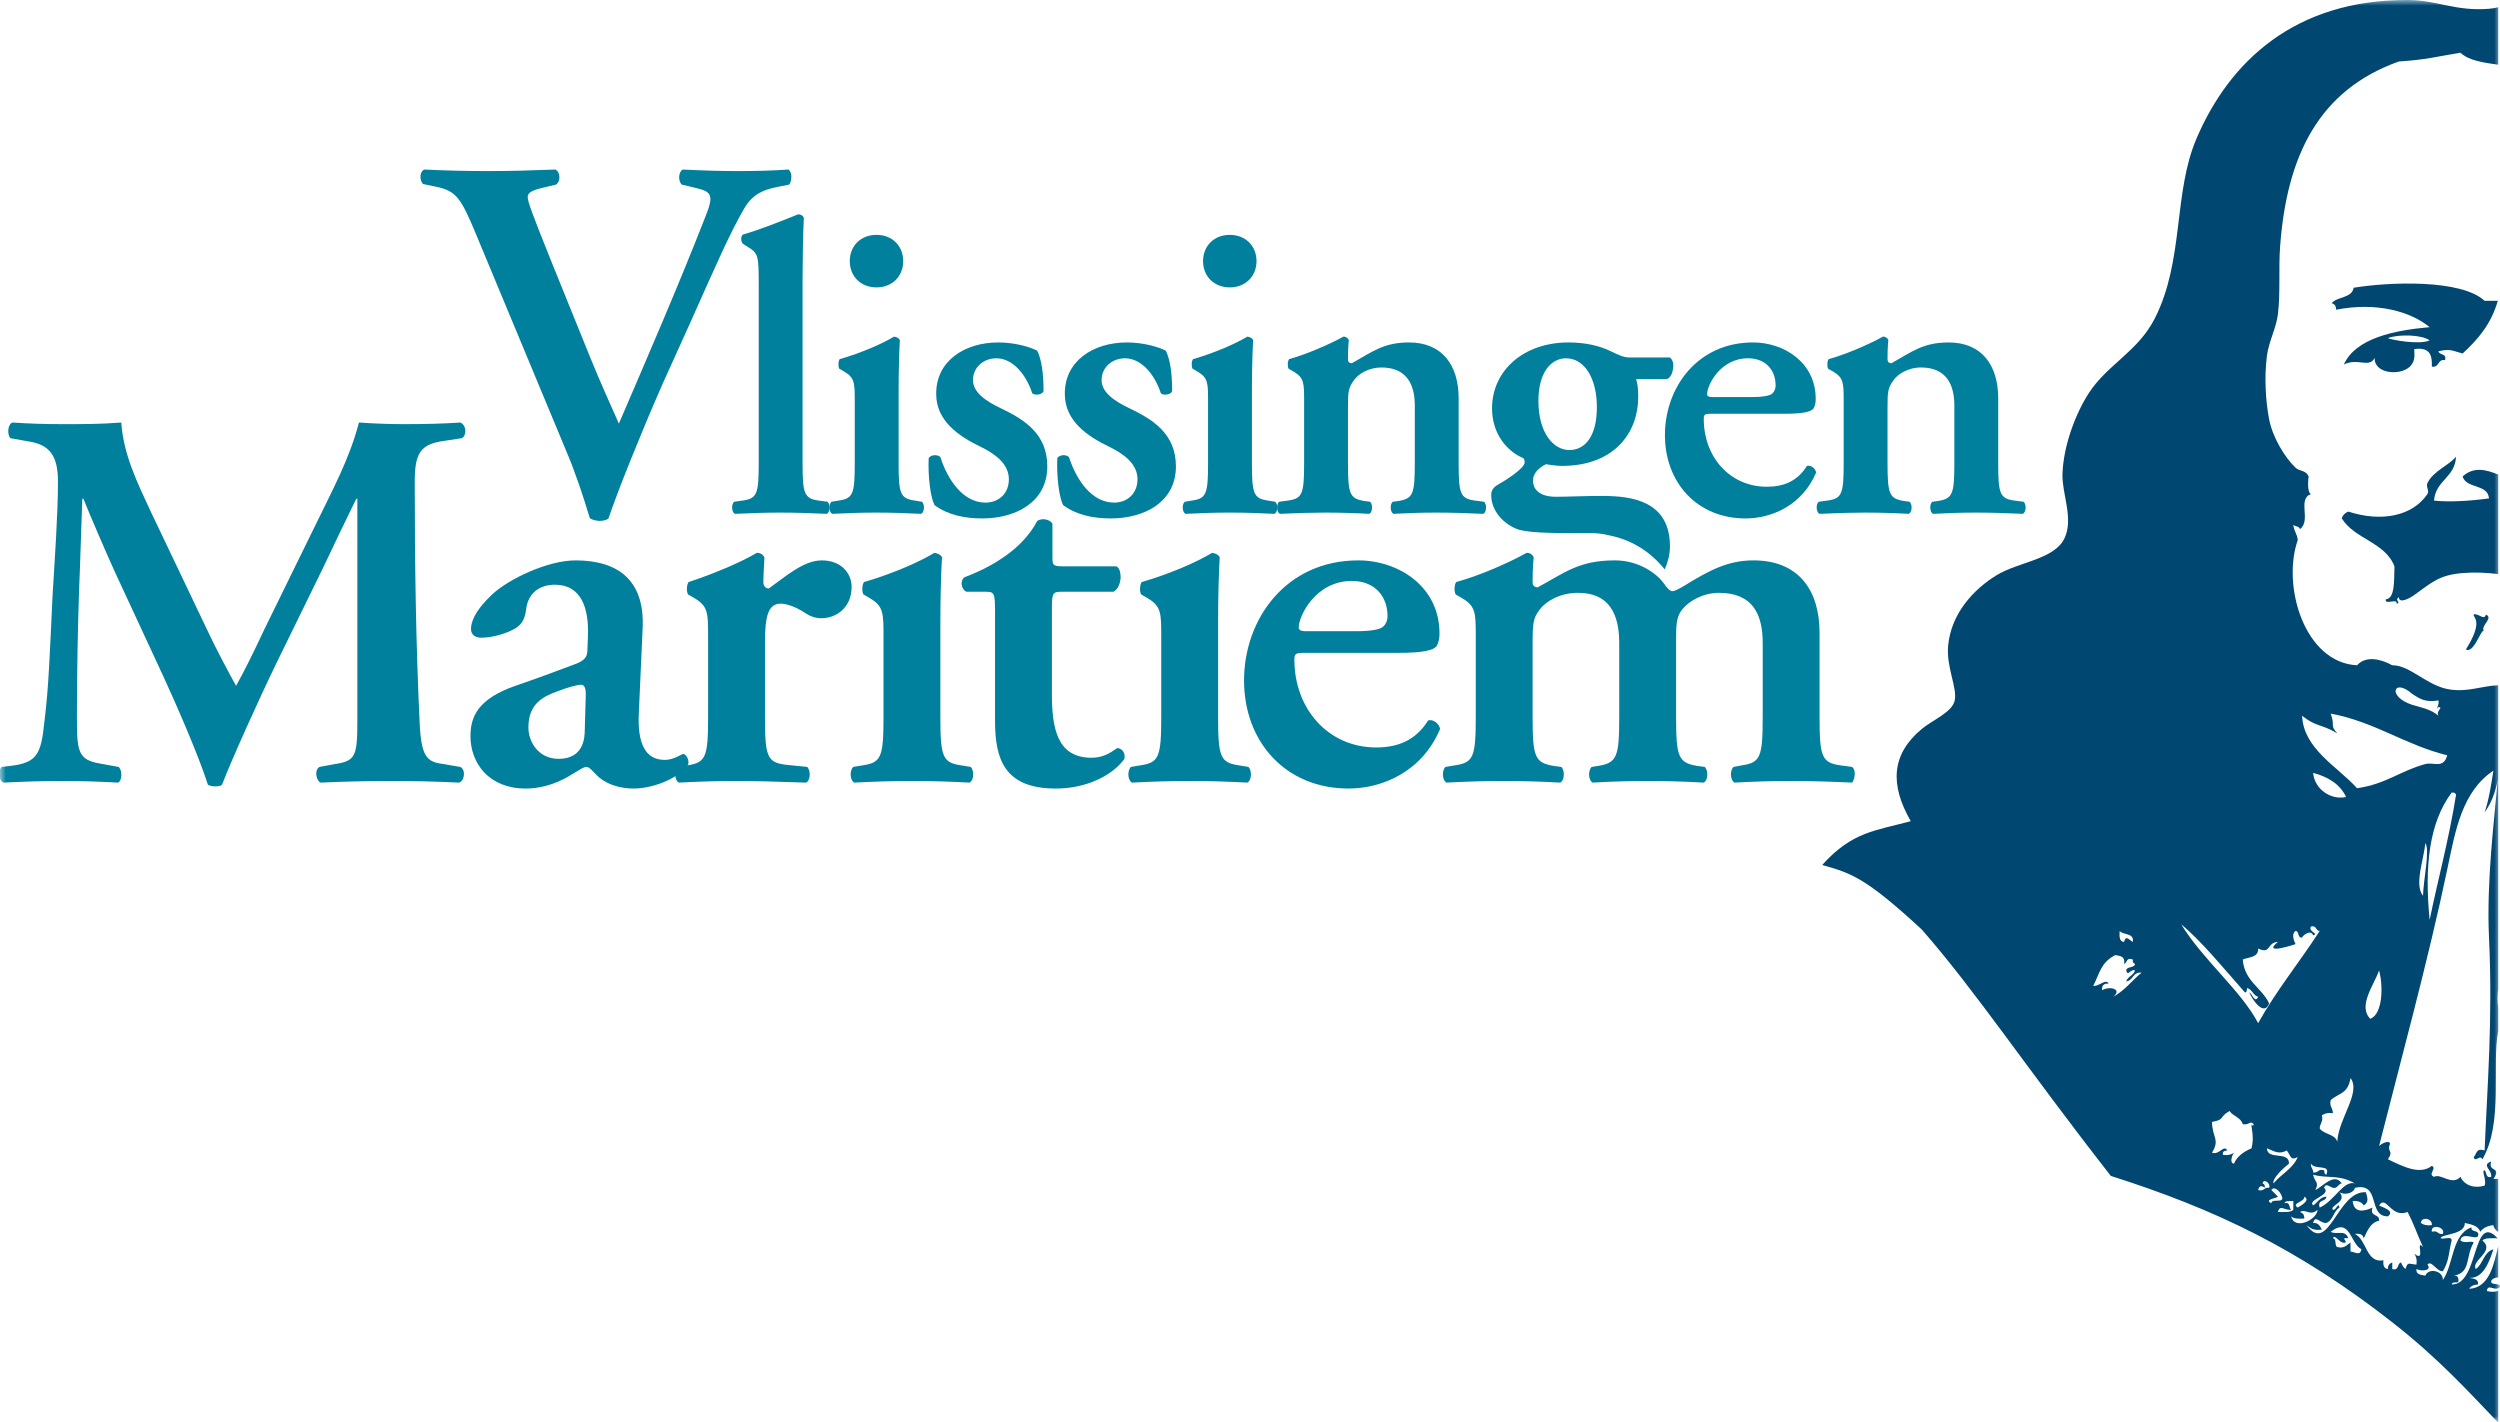 <svg xmlns="http://www.w3.org/2000/svg" xmlns:xlink="http://www.w3.org/1999/xlink" width="218" height="124" viewBox="0 0 218 124"><title>VM_logo</title><defs><polygon id="path-1" points="0 0 218 0 218 124 0 124"/></defs><g id="Page-1" stroke="none" stroke-width="1" fill="none" fill-rule="evenodd"><g id="homepage" transform="translate(-51, -231)"><g id="VM_logo" transform="translate(160, 293) rotate(-360) translate(-160, -293) translate(51, 231)"><path d="M216.578 55.002C216.323 54.521 217.467 53.892 216.766 53.591 216.64 54.165 216.052 53.408 215.695 53.591 215.677 53.879 216.579 54.155 215.021 56.643 215.722 56.993 216.305 54.945 216.578 55.002" id="Fill-1" fill="#004772"/><path d="M208.221 29.484C209.155 29.125 211.167 29.179 211.865 29.676 211.047 30.102 208.466 29.631 208.221 29.484zm-2.981-4.393C205.082 26.017 203.821 25.843 203.324 26.432 203.566 26.51 203.716 26.679 203.708 27.006 207.281 26.313 210.217 27.177 211.865 28.528 208.788 28.799 205.403 29.493 204.387 31.783 205.629 31.175 206.593 32.138 207.072 31.208 207.012 32.577 209.244 32.806 210.139 31.973 210.563 31.543 210.564 31.134 210.522 30.441 212.006 30.227 212.078 31.125 212.057 31.973 212.734 32.077 212.528 31.296 213.207 31.399 213.376 30.785 212.71 31.002 212.631 30.633 213.681 30.38 213.848 30.594 214.74 30.825 216.076 29.606 217.246 28.222 217.808 26.23h-1.15C214.6 24.33 208.332 24.583 205.241 25.091z" id="Fill-2" fill="#004772"/><g id="Group-8"><mask id="mask-2" fill="#fff"><use xlink:href="#path-1"/></mask><g id="Clip-4"/><path d="M214.74 41.546C215.052 42.64 216.931 42.167 217.041 43.461 215.307 43.698 213.511 43.793 212.248 43.653 212.381 41.87 214.085 41.657 214.166 39.823 213.532 40.6 212.183 41.066 211.673 42.121 211.514 42.448 211.869 42.787 211.673 43.078 210.368 45.018 207.637 45.546 204.77 44.61 204.495 44.717 204.303 44.908 204.196 45.185 205.295 47.023 207.997 47.26 208.798 49.396 208.757 50.746 208.84 52.176 208.031 52.269 207.944 52.801 209.075 52.118 208.988 52.65 209.422 52.543 208.757 52.352 209.18 52.076 209.191 52.668 210.103 52.189 210.522 51.885 212.127 50.727 212.738 50.138 214.74 49.971 215.828 49.88 216.862 49.937 217.845 50.059V41.384C216.836 40.978 215.754 40.637 214.74 41.546" id="Fill-3" fill="#004772" mask="url(#mask-2)"/><path d="M209.756 110.662C209.577 110.522 209.466 110.314 209.372 110.088 209.003 110.165 209.221 110.83 208.606 110.662V110.088C208.37 110.173 208.211 110.334 208.221 110.662 207.885 110.616 207.785 110.334 207.838 109.897 206.321 110.183 206.389 108.097 205.347 107.599 205.783 107.546 206.066 107.645 206.113 107.982 206.289 107.72 206.598 106.596 207.454 106.451 207.528 105.802 206.606 106.149 206.88 105.301 206.188 105.627 205.253 105.838 205.154 104.726 205.631 104.699 205.951 104.826 206.113 105.11 206.588 104.841 206.451 104.45 206.305 103.961 203.794 103.803 203.086 109.501 201.129 106.833 201.45 107.087 201.771 107.34 202.47 107.216 202.304 106.936 202.183 106.609 201.704 106.642 201.907 105.884 202.285 106.689 202.854 106.642 203.458 106.416 203.475 105.602 204.004 105.301 203.896 104.746 203.705 105.596 203.429 105.492 203.091 105.124 204.739 104.816 204.004 103.961 204.578 104.287 205.296 103.956 205.347 103.578 207.649 103.065 206.42 106.081 208.221 106.067 208.887 105.573 207.74 105.288 207.454 105.11 208.096 104.151 208.462 106.266 209.947 105.684 210.534 106.838 210.699 107.445 211.289 108.747 210.565 107.95 211.596 110.183 210.522 109.322 210.683 109.545 210.776 109.836 210.714 110.279 209.983 110.208 209.972 110.009 209.756 110.662zM204.964 109.131V108.365C204.622 108.535 204.475 108.899 203.812 108.747 203.548 108.631 203.783 108.01 203.429 107.982 203.569 107.553 204.006 108.405 204.387 108.365 204.926 108.362 203.931 107.842 204.77 107.982 204.501 107.165 203.717 107.729 203.238 107.408 204.939 106.108 204.939 108.443 205.92 108.939 205.788 109.539 205.41 109.188 204.964 109.131zM199.786 106.067C200.013 106.287 200.464 106.284 200.936 106.258 200.945 105.932 200.794 105.763 200.554 105.684 201.08 105.374 201.439 106.092 202.087 105.492 202.085 106.328 200.096 107.34 199.786 106.067zM198.636 105.684C198.811 104.99 199.202 105.567 199.786 105.492 199.581 105.314 199.728 104.786 199.212 104.919 199.27 104.659 199.692 104.76 199.978 104.726V105.492C199.731 105.756 199.145 105.682 198.636 105.684zM198.061 104.919C197.388 104.592 198.508 104.498 198.636 104.344 198.449 104.148 198.258 103.956 198.061 103.769 198.348 103.311 199.02 104.072 199.019 104.535 198.903 104.866 198.11 104.521 198.061 104.919zm-1.15-1.149C197.018 103.371 197.21 103.363 197.485 103.578 197.518 103.355 197.444 103.238 197.295 103.195 197.372 102.72 198.038 103.184 197.869 103.578 197.407 103.501 197.452 103.927 196.911 103.769zM196.335 98.027C196.302 98.41 196.59 99.142 196.335 100.132 195.668 100.423 195.087 100.8 194.802 101.472 194.353 101.422 194.692 100.631 194.802 100.514 194.579 100.675 194.288 100.768 193.844 100.706 193.773 100.38 193.993 100.345 194.226 100.324 193.898 99.765 193.529 100.758 192.884 100.514 193.596 99.354 192.926 99.254 192.884 97.835 194.098 97.6 193.426 97.443 194.418 96.878 194.717 97.344 195.398 97.43 195.568 98.027 196.18 98.139 196.162 97.667 196.527 98.027 196.491 98.242 196.335 98.132 196.335 98.027zM200.936 104.344C201.515 104.691 200.601 105.14 200.362 105.301 199.739 104.911 201.008 104.816 200.936 104.344zM197.677 100.132C198.259 100.356 198.705 100.713 199.403 100.324 199.758 100.726 199.691 101.252 200.362 100.898 199.93 101.935 198.904 102.378 198.253 103.195 198.108 102.789 199.088 101.864 199.595 101.472 199.655 100.327 197.688 101.207 197.677 100.132zm-1.916-13.593C195.948 86.533 195.91 86.304 195.951 86.155 196.398 86.285 196.466 86.792 196.911 86.922 196.625 87.552 196.369 86.597 196.144 86.539 196.42 87.237 197.437 88.651 197.869 87.496 197.215 86.108 195.71 85.568 195.568 83.667 196.114 83.445 196.945 83.51 196.911 82.71 198.038 83.264 197.657 82.168 198.636 82.135 197.162 83.337 200.165 82.334 200.171 82.327 200.186 82.303 199.701 81.533 200.171 81.178 200.533 81.199 200.302 81.811 200.745 81.753 200.817 81.542 201.512 81.023 201.704 81.56 202.27 81.394 201.258 81.275 201.512 80.796 202.036 80.655 201.898 81.176 202.28 81.178 200.526 83.895 198.509 86.348 196.911 89.219 195.408 86.367 192.096 83.698 190.2 80.603 191.894 81.976 194.019 84.576 195.761 86.539zm7.094 15.89C202.668 102.424 202.705 102.196 202.663 102.047 202.121 101.888 202.165 102.316 201.704 102.237 201.727 101.895 201.469 101.834 201.512 101.472 201.887 102.062 203.276 101.474 202.854 102.429zM201.704 67.394C203.013 67.744 204.049 68.369 204.579 69.499 203.295 69.787 201.838 68.863 201.704 67.394zM202.47 97.26C202.692 97.099 202.985 97.008 203.429 97.07 203.433 96.618 203.1 96.506 203.238 95.919 203.961 95.302 204.744 95.393 204.964 94.005 205.914 95.267 203.905 97.541 203.812 99.558 203.606 98.87 202.65 98.932 202.28 98.409 202.275 97.959 202.61 97.846 202.47 97.26zM201.704 105.11C201.151 104.607 203.35 104.216 202.663 103.578 202.825 103.018 203.28 103.694 203.622 103.578 203.872 103.511 203.922 103.241 204.196 103.195 203.56 102.198 202.495 103.518 201.896 103.769 202.266 103.083 201.822 103.069 201.704 102.429 202.914 102.79 203.977 102.386 205.347 103.195 204.34 102.906 203.548 104.742 202.28 105.301 202.032 104.546 202.837 104.838 202.854 104.344 202.26 104.39 202.11 104.877 201.704 105.11zM203.812 63.947C203.132 63.199 203.648 63.36 203.238 62.224 207.108 62.953 209.707 64.953 213.399 65.862 213.07 67.075 212.216 66.427 211.482 66.627 209.264 67.23 208.115 68.354 205.537 68.733 203.815 66.825 200.862 65.308 200.745 62.415 201.983 63.404 202.317 63.08 203.812 63.947zM210.331 60.5C210.961 60.907 211.467 61.281 212.631 61.076 212.745 61.465 212.272 62.13 212.631 61.649 213.126 61.696 212.368 61.979 212.631 62.415 212 61.843 211.035 61.672 210.331 61.457 208.118 60.725 208.738 59.087 210.331 60.5zM213.782 69.116C214.006 69.086 214.123 69.158 214.166 69.308 213.587 73.03 212.478 77.162 211.865 80.221 211.399 75.501 211.835 71.726 213.782 69.116zM211.289 78.114C210.485 77.148 211.395 74.846 211.482 73.519 211.922 74.063 211.307 76.763 211.289 78.114zM206.688 88.837C205.581 87.718 207.011 85.903 207.454 84.624 207.816 85.881 207.807 88.42 206.688 88.837zM212.057 106.833C211.612 106.894 211.321 106.802 211.098 106.642 211.133 106.053 212.131 106.24 212.057 106.833zM213.015 107.599C212.553 107.677 212.599 107.249 212.057 107.408 211.913 106.679 213.297 106.993 213.015 107.599zm-28.757-20.677C185.106 86.277 184.007 85.943 183.299 86.346 183.264 85.93 183.455 85.738 183.875 85.774 183.619 85.287 183.023 86.054 182.532 85.964c.572-1.108.644-2.02 1.917-2.68C184.895 83.349 185.346 83.407 185.217 84.05 185.517 83.968 185.381 83.448 185.983 83.667 185.952 83.89 186.025 84.007 186.175 84.05 186.122 84.444 185.461 84.23 185.408 84.624 185.533 85.198 185.818 84.441 186.175 84.624 186.045 85.069 185.538 85.137 185.408 85.582 186.032 85.501 185.961 84.729 186.75 84.815 185.896 85.494 185.272 86.404 184.258 86.922zM184.834 81.178C185.149 81.564 186.105 81.312 185.983 82.135 185.645 81.968 185.389 81.495 185.217 82.135 184.797 82.108 184.805 81.654 184.834 81.178zm32.016 31.399C216.943 111.928 217.447 112.535 217.845 112.326V112.011C217.646 111.939 217.317 111.998 217.233 111.812 217.174 111.572 217.546 111.389 217.845 111.396V108.664C217.462 110.225 217.105 112.284 215.316 112.386 215.441 112.13 215.726 112.029 216.082 112.003 216.141 111.498 215.683 111.509 215.316 111.428 216.479 111.498 217.028 110.171 217.425 108.939 216.572 109.173 216.533 110.22 215.891 110.662 215.44 109.899 217.624 109.136 216.467 108.173 216.713 107.91 217.3 107.984 217.808 107.982 215.571 105.593 216.192 112.075 213.782 112.003 213.813 111.779 214.131 111.84 214.357 111.812 214.422 111.426 214.317 111.212 213.973 111.237 215.489 110.979 214.971 109.59 215.699 108.365 215.588 108.132 214.975 108.489 214.549 108.173 214.679 107.35 215.867 108.152 216.082 107.79 216.251 107.174 215.451 107.527 215.507 107.024 213.78 107.66 213.982 110.225 213.015 111.619 213.073 110.844 211.806 110.498 211.482 111.237 211.115 111.157 210.656 111.167 210.714 110.662 211.334 110.927 212.062 110.723 211.673 110.279 212.01 109.832 212.466 110.879 213.015 110.855 213.588 109.918 213.528 109.141 213.782 108.173 213.814 107.758 213.102 108.087 212.823 107.982 212.823 107.591 214.969 107.704 214.933 106.642 215.505 106.773 216.105 106.874 216.274 107.408 216.521 107.079 216.904 106.887 217.425 106.833 217.452 107.06 217.64 107.303 217.845 107.429v-4.635C217.706 102.8 217.567 102.806 217.425 102.813 218.192 101.674 216.914 102.254 217.233 101.281 216.334 101.612 217.326 101.991 217.233 102.622 216.718 102.753 216.862 102.226 216.658 102.047 216.341 102.073 216.858 102.844 216.658 103.387 215.767 103.656 214.909 103.38 214.549 102.622 213.789 103.433 212.866 102.283 212.248 102.622 211.664 102.386 212.529 101.891 212.057 101.665 211.005 102.476 209.584 101.738 208.221 101.089 208.78 100.301 208.087 100.452 208.414 99.749 208.35 99.342 207.577 99.781 207.454 99.94 209.221 92.952 211.744 83.721 213.399 75.817 214.108 72.42 214.687 69.021 217.425 67.202 217.225 68.469 217.031 69.744 216.658 70.84 217.221 70.061 217.604 69.104 217.808 67.966 217.501 71.564 216.811 76.809 217.041 81.753 217.376 88.92 216.895 94.59 216.658 100.324 215.883 100.061 215.979 100.667 215.699 100.898 215.887 101.434 216.211 100.62 216.467 101.089 218.317 97.895 217.26 92.838 217.845 89.915v-2.046C217.765 87.36 217.77 86.771 217.845 86.24V59.753C216.235 59.841 215.217 60.365 213.59 60.117 211.661 59.824 210.129 57.981 208.606 58.012 207.537 57.426 206.278 57.179 205.537 58.012 200.948 57.789 198.967 51.09 200.362 47.099 200.33 46.557 200.009 46.302 199.978 45.758 200.133 45.923 200.503 45.872 200.554 46.141 201.568 45.392 200.3 43.547 201.512 43.078 201.13 42.926 201.302 41.51 201.32 41.546 201.034 40.957 200.556 41.144 200.171 40.781 199.253 39.919 198.174 38.156 197.869 36.569 197.572 35.022 197.427 32.955 197.677 31.016 197.839 29.767 198.492 28.607 198.636 27.378 198.865 25.432 198.679 23.431 198.829 21.444 199.418 13.576 202.202 7.844 209.18 5.362 211.619 5.199 212.346 4.959 214.549 4.595 215.293 5.3 216.586 5.458 217.845 5.646V.629C217.612.692 217.352.743 217.041.767 214.08.997 212.545.009 209.947-0 200.108-.031 194.415 5.357 191.542 12.062 189.488 16.855 190.474 22.694 187.9 27.762 186.431 30.656 183.784 31.763 182.149 34.271 181.05 35.955 179.919 38.811 179.848 41.355 179.8 43.056 180.824 45.19 180.039 46.907 179.177 48.793 176.035 48.976 174.097 50.162 172.141 51.359 170.153 53.448 169.879 56.289 169.697 58.166 170.687 59.956 170.453 61.076 170.238 62.112 168.522 62.781 167.579 63.564 164.914 65.775 164.789 68.432 166.619 71.606 163.558 72.441 161.507 72.513 158.894 75.429 161.432 76.145 162.632 76.491 167.575 81.049 172.296 86.436 176.649 93.052 184.066 102.541 193.059 105.399 200.418 108.872 208.692 115.371 212.652 118.48 215.173 121.268 217.845 124.054V112.556C217.569 112.663 217.243 112.68 216.85 112.577z" id="Fill-5" fill="#004772" mask="url(#mask-2)"/><path d="M217.845 112.011V112.326C217.899 112.298 217.951 112.258 218 112.195 217.991 112.09 217.929 112.04 217.845 112.011" id="Fill-6" fill="#004772" mask="url(#mask-2)"/><path d="M40.131 66.876C40.603 67.066 40.556 68.055 40.037 68.244 38.007 68.15 36.166 68.102 34.278 68.102 32.058 68.102 30.028 68.15 27.951 68.244 27.573 68.055 27.384 67.158 27.856 66.876L29.131 66.64C31.02 66.356 31.161 65.98 31.161 62.774V47.876c0-1.791.0-3.489.0-4.385H31.067c-1.275 2.593-1.936 4.008-2.832 5.893L24.174 57.682C22.568 60.983 20.208 66.216 19.358 68.432 19.17 68.621 18.461 68.621 18.131 68.432 17.328 65.887 15.298 61.266 14.212 58.909l-4.202-9.052C9.113 47.876 7.839 44.905 7.273 43.491H7.178C7.083 45.802 6.989 49.479 6.895 51.459 6.8 54.335 6.706 58.531 6.706 62.397 6.706 65.509 6.753 66.263 8.783 66.593L10.341 66.876C10.671 67.158 10.671 68.055 10.294 68.244 8.547 68.15 7.083 68.102 5.337 68.102 3.825 68.102 2.127 68.15.285 68.244-.14 68.008-.14 67.112.143 66.876L.946 66.782C3.212 66.499 3.59 65.792 3.873 62.916c.379-2.971.472-6.035.709-10.939.189-3.206.472-7.119.472-9.995.0-2.216-.709-3.206-2.549-3.489L.899 38.21C.616 37.882.663 36.985 1.088 36.844 2.504 36.938 3.778 36.985 5.525 36.985c1.653.0 3.304.0 5.052-.141C10.766 39.673 11.993 42.124 13.174 44.67l5.193 10.891C18.745 56.362 19.972 58.719 20.586 59.804 21.341 58.437 22.002 57.117 23.041 54.9l4.437-9.052c1.511-3.111 3.021-5.892 3.824-9.005C32.578 36.938 34.135 36.985 35.174 36.985c1.984.0 3.635-.047 4.957-.141C40.651 37.032 40.745 37.927 40.273 38.21L38.715 38.446C36.638 38.729 36.166 39.53 36.166 42.03 36.166 49.008 36.26 55.986 36.59 62.963 36.732 66.122 37.252 66.452 38.763 66.64L40.131 66.876" id="Fill-7" fill="#00809d" mask="url(#mask-2)"/></g><path d="M51.08 60.512C51.08 59.993 50.937 59.71 50.702 59.71 50.324 59.71 49.475 59.945 48.625 60.275c-1.323.471-2.549 1.132-2.549 3.159C46.076 64.66 46.925 66.17 48.719 66.17c1.699.0 2.218-1.131 2.266-2.264L51.08 60.512zm4.627 1.602C55.565 64.849 56.273 66.263 57.973 66.263 58.775 66.263 59.436 65.745 59.578 65.745 59.814 65.745 60.144 66.263 60.002 66.688 59.059 68.008 56.745 68.761 55.282 68.761c-1.181.0-2.503-.33-3.4-1.319C51.552 67.112 51.364 66.876 51.127 66.876 50.892 66.876 50.561 67.112 49.852 67.536 48.956 68.102 47.539 68.761 45.839 68.761c-3.21.0-4.815-2.215-4.815-4.572C41.024 62.492 41.685 60.935 44.942 59.804 46.594 59.238 48.389 58.578 50.135 57.918 51.08 57.588 51.221 57.164 51.221 56.692L51.268 55.467C51.364 53.061 50.702 50.987 48.389 50.987c-1.323.0-2.314.708-2.502 2.074C45.791 53.958 45.508 54.43 44.989 54.759 44.329 55.183 43.007 55.608 41.968 55.608 41.354 55.608 41.071 55.278 41.071 54.854c0-.566.283-1.556 1.842-3.017 1.464-1.368 4.863-2.971 7.271-2.971 3.73.0 6.042 1.745 5.855 5.894l-.331 7.354z" id="Fill-9" fill="#00809d"/><path d="M61.747 55.561c0-2.122.0-2.688-1.18-3.395L60.001 51.837C59.86 51.648 59.86 50.987 60.048 50.752 62.078 50.092 64.581 49.054 65.997 48.206 66.28 48.206 66.563 48.347 66.658 48.63 66.611 49.526 66.563 50.327 66.563 50.752 66.563 51.082 66.752 51.318 67.035 51.318c1.464-1.037 3.022-2.452 4.627-2.452 1.653.0 2.597 1.086 2.597 2.31.0 1.839-1.369 2.735-2.644 2.735C71.143 53.911 70.718 53.769 70.341 53.534 69.16 52.732 68.357 52.638 68.074 52.638c-1.085.0-1.369 1.084-1.369 3.393v6.46C66.705 65.98 66.894 66.499 68.547 66.688L70.388 66.876C70.718 67.206 70.671 68.055 70.293 68.244 67.461 68.15 65.856 68.102 64.109 68.102 62.55 68.102 60.993 68.15 59.198 68.244 58.821 68.055 58.774 67.206 59.105 66.876L59.954 66.734C61.559 66.499 61.747 65.98 61.747 62.492v-6.93" id="Fill-10" fill="#00809d"/><path d="M82 62.492c0 3.489.189 4.008 1.794 4.243L84.643 66.876C84.974 67.206 84.926 68.055 84.549 68.244 82.802 68.15 81.197 68.102 79.45 68.102 77.892 68.102 76.286 68.15 74.492 68.244 74.116 68.055 74.068 67.206 74.399 66.876L75.249 66.734C76.854 66.499 77.042 65.98 77.042 62.492v-6.93c0-2.122.0-2.688-1.181-3.395L75.295 51.837C75.154 51.648 75.154 50.987 75.343 50.752 77.798 50.044 80.158 49.008 81.48 48.206 81.763 48.253 82 48.347 82.142 48.583 82.046 50.139 82 52.401 82 54.335v8.157" id="Fill-11" fill="#00809d"/><path d="M92.621 51.6C91.772 51.6 91.724 51.695 91.724 53.204v7.26c0 2.97.425 5.61 3.447 5.61C96.115 66.074 96.681 65.745 97.437 65.226 97.862 65.273 98.144 65.65 98.051 66.17 97.107 67.489 94.935 68.761 92.055 68.761 87.569 68.761 86.767 66.17 86.767 62.869V53.298c0-1.65-.094-1.697-.85-1.697H84.265C83.792 51.365 83.698 50.61 84.123 50.327 85.728 49.715 86.814 49.101 87.853 48.347 88.751 47.687 89.789 46.697 90.449 45.424 90.875 45.142 91.535 45.282 91.772 45.661v2.829C91.772 49.243 91.772 49.384 92.669 49.384H97.342C97.625 49.526 97.72 49.903 97.72 50.375 97.673 50.94 97.484 51.365 97.107 51.6H92.621" id="Fill-12" fill="#00809d"/><path d="M106.217 62.492c0 3.489.188 4.008 1.794 4.243L108.861 66.876C109.192 67.206 109.144 68.055 108.766 68.244 107.019 68.15 105.414 68.102 103.668 68.102 102.11 68.102 100.504 68.15 98.71 68.244 98.332 68.055 98.285 67.206 98.615 66.876L99.465 66.734C101.071 66.499 101.26 65.98 101.26 62.492v-6.93c0-2.122.0-2.688-1.181-3.395L99.513 51.837C99.371 51.648 99.371 50.987 99.56 50.752 102.014 50.044 104.376 49.008 105.697 48.206 105.981 48.253 106.217 48.347 106.358 48.583c-.094 1.555-.141 3.818-.141 5.751v8.157" id="Fill-13" fill="#00809d"/><path d="M118.207 55.042C119.576 55.042 120.19 54.9 120.52 54.713 120.803 54.523 120.992 54.147 120.992 53.722c0-1.697-1.085-3.065-3.116-3.065-3.163.0-4.627 3.065-4.627 4.055C113.25 54.9 113.344 55.042 113.91 55.042h4.296zm-4.343 1.886C112.966 56.928 112.872 56.976 112.872 57.541 112.872 61.784 115.8 65.178 120.001 65.178 121.89 65.178 123.447 64.566 124.534 62.821 125.005 62.68 125.524 63.152 125.572 63.575 123.967 67.348 120.473 68.761 117.593 68.761 112.117 68.761 108.481 64.708 108.481 59.333c0-5.328 3.635-10.467 9.962-10.467C121.936 48.865 125.524 51.129 125.524 55.231 125.524 55.656 125.477 55.938 125.289 56.315 125.005 56.739 123.919 56.928 122.031 56.928h-8.167z" id="Fill-14" fill="#00809d"/><path d="M128.686 55.561c0-2.122.0-2.688-1.181-3.395L126.939 51.837C126.797 51.648 126.797 50.987 126.986 50.752 129.063 50.186 131.613 49.054 133.123 48.206 133.455 48.206 133.643 48.395 133.738 48.583 133.643 49.479 133.643 50.375 133.643 50.752 133.643 51.082 133.786 51.176 134.068 51.223 136.381 49.998 137.609 48.865 140.819 48.865c2.03.0 3.588 1.086 4.25 1.982C145.352 51.27 145.634 51.553 145.824 51.553 146.012 51.553 146.296 51.412 146.863 51.082 149.082 49.715 150.688 48.865 152.905 48.865 156.871 48.865 158.665 51.506 158.665 55.183v7.308C158.665 65.98 158.855 66.499 160.459 66.734L161.498 66.876C161.923 67.206 161.686 68.055 161.498 68.244 159.468 68.15 157.863 68.102 156.116 68.102 154.558 68.102 152.953 68.15 151.252 68.244 150.876 68.055 150.828 67.206 151.159 66.876L151.915 66.734C153.519 66.499 153.708 65.98 153.708 62.492V56.079C153.708 53.58 152.858 51.695 149.884 51.695 148.515 51.695 147.287 52.401 146.72 53.109 146.248 53.675 146.155 54.24 146.155 55.561v6.93c0 3.489.189 4.008 1.794 4.29L148.656 66.876C148.987 67.206 148.94 68.055 148.562 68.244 146.909 68.15 145.352 68.102 143.605 68.102 142.047 68.102 140.442 68.15 138.884 68.244 138.506 68.055 138.459 67.206 138.789 66.876L139.404 66.782C141.009 66.499 141.197 65.98 141.197 62.492V56.079c0-2.499-.85-4.385-3.588-4.385C136.003 51.695 134.776 52.449 134.257 53.157 133.69 53.911 133.643 54.335 133.643 56.174v6.318c0 3.489.188 4.008 1.795 4.29L136.146 66.876C136.476 67.206 136.428 68.055 136.051 68.244 134.398 68.15 132.793 68.102 131.047 68.102 129.488 68.102 127.93 68.15 126.137 68.244 125.759 68.055 125.711 67.206 126.042 66.876L126.892 66.734C128.498 66.499 128.686 65.98 128.686 62.492v-6.93" id="Fill-15" fill="#00809d"/><path d="M57.762 33.509C55.956 37.616 53.832 42.894 53.063 45.196 52.973 45.331 52.612 45.422 52.295 45.422 51.979 45.422 51.663 45.331 51.437 45.196 50.894 43.391 50.171 41.18 49.359 39.285l-7.907-18.997c-1.265-3.023-1.672-3.656-3.48-4.017L36.888 16.046C36.571 15.731 36.571 14.918 37.023 14.783 38.785 14.874 40.728 14.918 42.49 14.918c2.034.0 3.57-.045 5.965-.136C48.861 15.053 48.906 15.775 48.5 16.091L47.37 16.362C46.377 16.589 46.014 16.813 46.014 17.175c0 .406.362 1.398 2.215 6.001l3.253 8.031C52.295 33.238 53.515 35.901 53.967 36.938 56.407 31.253 59.118 25.027 61.514 18.889 62.236 17.084 62.101 16.723 60.745 16.407L59.435 16.091C59.118 15.731 59.163 15.008 59.525 14.783c1.852.091 3.389.136 4.835.136 1.627.0 3.118-.045 4.383-.136C69.104 15.008 69.059 15.731 68.832 16.091L67.704 16.317C66.664 16.543 65.67 16.858 64.902 18.166 63.637 20.333 62.326 23.356 60.292 27.914l-2.53 5.595" id="Fill-16" fill="#00809d"/><path d="M66.161 24.77C66.161 22.334 66.124 22.079 65.213 21.534L64.813 21.279C64.593 21.133 64.557 20.551 64.813 20.443 66.233 20.042 68.126 19.278 69.583 18.697 69.801 18.66 70.021 18.806 70.094 18.988 70.021 20.443 69.984 22.696 69.984 24.261V40.372c0 2.691.147 3.091 1.385 3.274L72.169 43.754C72.424 44.008 72.387 44.663 72.096 44.808 70.602 44.736 69.364 44.699 68.017 44.699 66.816 44.699 65.577 44.736 64.084 44.808 63.793 44.663 63.757 44.008 64.011 43.754L64.777 43.646C66.015 43.462 66.161 43.063 66.161 40.372V24.77" id="Fill-17" fill="#00809d"/><path d="M74.099 22.769c0-1.309.947-2.29 2.331-2.29C77.814 20.479 78.761 21.46 78.761 22.769 78.761 24.079 77.814 25.061 76.43 25.061c-1.384.0-2.331-.981-2.331-2.292zm4.26 17.602c0 2.691.146 3.091 1.384 3.274L80.399 43.754C80.654 44.008 80.617 44.663 80.326 44.808 78.979 44.736 77.741 44.699 76.393 44.699 75.191 44.699 73.953 44.736 72.57 44.808 72.278 44.663 72.241 44.008 72.497 43.754L73.153 43.646C74.391 43.462 74.535 43.063 74.535 40.372V35.025c0-1.636.0-2.072-.91-2.618L73.188 32.153C73.079 32.007 73.079 31.498 73.224 31.317 75.119 30.771 76.94 29.971 77.96 29.353 78.178 29.389 78.36 29.462 78.468 29.643 78.397 30.844 78.36 32.589 78.36 34.08v6.292z" id="Fill-18" fill="#00809d"/><path d="M81.491 44.045C81.127 43.354 80.909 41.499 80.982 39.935 81.2 39.643 81.747 39.608 82.001 39.862 82.657 41.899 84.004 43.827 85.934 43.827 87.064 43.827 87.973 43.063 87.973 41.789 87.973 40.445 86.772 39.572 85.497 38.953 83.604 38.044 81.637 36.699 81.637 34.371 81.6 31.535 84.04 29.861 87.064 29.861 88.556 29.861 89.94 30.298 90.45 30.589 90.815 31.353 90.997 32.48 90.997 34.117 90.887 34.407 90.267 34.517 90.013 34.298 89.467 32.625 88.302 31.243 86.881 31.243 85.716 31.243 84.842 32.08 84.842 33.134c0 1.055 1.056 1.819 2.44 2.473C89.248 36.553 91.324 37.789 91.324 40.663c0 3.164-2.804 4.545-5.681 4.545C84.15 45.208 82.657 44.918 81.491 44.045" id="Fill-19" fill="#00809d"/><path d="M92.707 44.045C92.343 43.354 92.124 41.499 92.197 39.935 92.416 39.643 92.962 39.608 93.217 39.862 93.872 41.899 95.22 43.827 97.151 43.827 98.278 43.827 99.189 43.063 99.189 41.789 99.189 40.445 97.988 39.572 96.713 38.953c-1.894-.909-3.86-2.254-3.86-4.582C92.816 31.535 95.256 29.861 98.278 29.861c1.494.0 2.877.437 3.387.727.364.764.546 1.891.546 3.528C102.102 34.407 101.484 34.517 101.228 34.298 100.683 32.625 99.516 31.243 98.097 31.243c-1.165.0-2.039.837-2.039 1.891C96.057 34.189 97.114 34.953 98.498 35.607 100.464 36.553 102.54 37.789 102.54 40.663c0 3.164-2.805 4.545-5.682 4.545C95.365 45.208 93.872 44.918 92.707 44.045" id="Fill-20" fill="#00809d"/><path d="M104.906 22.769c0-1.309.947-2.29 2.332-2.29C108.621 20.479 109.568 21.46 109.568 22.769c0 1.31-.948 2.292-2.331 2.292-1.385.0-2.332-.981-2.332-2.292zM109.167 40.372c0 2.691.146 3.091 1.384 3.274L111.207 43.754C111.462 44.008 111.425 44.663 111.134 44.808 109.786 44.736 108.548 44.699 107.201 44.699 105.999 44.699 104.76 44.736 103.377 44.808 103.086 44.663 103.049 44.008 103.304 43.754L103.96 43.646C105.198 43.462 105.343 43.063 105.343 40.372V35.025c0-1.636.0-2.072-.91-2.618L103.996 32.153C103.886 32.007 103.886 31.498 104.032 31.317 105.926 30.771 107.747 29.971 108.766 29.353 108.986 29.389 109.167 29.462 109.276 29.643 109.204 30.844 109.167 32.589 109.167 34.08v6.292z" id="Fill-21" fill="#00809d"/><path d="M117.543 40.372c0 2.691.145 3.091 1.384 3.309L119.474 43.754C119.728 44.008 119.692 44.663 119.4 44.808 118.126 44.736 116.888 44.699 115.541 44.699 114.374 44.699 113.136 44.736 111.608 44.808 111.315 44.663 111.279 44.008 111.534 43.754L112.335 43.646C113.573 43.462 113.719 43.063 113.719 40.372V35.025c0-1.636.0-2.072-.91-2.618L112.372 32.153C112.262 32.007 112.262 31.498 112.408 31.317 113.973 30.879 115.978 30.007 117.142 29.353 117.397 29.353 117.543 29.498 117.616 29.643 117.543 30.333 117.543 31.026 117.543 31.317 117.543 31.571 117.652 31.644 117.87 31.68 119.582 30.734 120.602 29.861 122.86 29.861c2.95.0 4.334 2.037 4.334 4.874v5.636c0 2.691.146 3.091 1.384 3.274L129.415 43.754C129.67 44.008 129.633 44.663 129.342 44.808 127.813 44.736 126.574 44.699 125.227 44.699 124.025 44.699 122.787 44.736 121.513 44.808 121.221 44.663 121.185 44.008 121.439 43.754L121.987 43.681C123.225 43.462 123.37 43.063 123.37 40.372V35.353c0-1.854-.728-3.309-2.913-3.309-1.128.0-2.039.581-2.404 1.127C117.58 33.825 117.543 34.152 117.543 35.498v4.873" id="Fill-22" fill="#00809d"/><path d="M152.684 34.626C153.74 34.626 154.213 34.517 154.469 34.371 154.687 34.226 154.833 33.934 154.833 33.607 154.833 32.298 153.995 31.243 152.429 31.243 149.989 31.243 148.86 33.607 148.86 34.371 148.86 34.517 148.932 34.626 149.37 34.626H152.684zM149.333 36.08C148.641 36.08 148.569 36.116 148.569 36.553 148.569 39.826 150.827 42.444 154.068 42.444 155.524 42.444 156.726 41.972 157.564 40.627 157.928 40.517 158.329 40.881 158.366 41.208 157.128 44.117 154.433 45.208 152.211 45.208c-4.224.0-7.029-3.127-7.029-7.272C145.182 33.825 147.987 29.861 152.866 29.861 155.56 29.861 158.329 31.607 158.329 34.771 158.329 35.098 158.293 35.316 158.146 35.607 157.928 35.935 157.091 36.08 155.634 36.08H149.333z" id="Fill-23" fill="#00809d"/><path d="M164.592 40.372c0 2.691.147 3.091 1.385 3.309L166.523 43.754C166.777 44.008 166.741 44.663 166.449 44.808 165.175 44.736 163.937 44.699 162.589 44.699 161.424 44.699 160.186 44.736 158.657 44.808 158.366 44.663 158.329 44.008 158.583 43.754L159.384 43.646C160.623 43.462 160.768 43.063 160.768 40.372V35.025c0-1.636.0-2.072-.91-2.618L159.42 32.153C159.312 32.007 159.312 31.498 159.457 31.317 161.024 30.879 163.026 30.007 164.191 29.353 164.447 29.353 164.592 29.498 164.664 29.643 164.592 30.333 164.592 31.026 164.592 31.317 164.592 31.571 164.701 31.644 164.921 31.68 166.632 30.734 167.651 29.861 169.909 29.861 172.86 29.861 174.243 31.898 174.243 34.735v5.636C174.243 43.063 174.389 43.462 175.627 43.646L176.465 43.754C176.72 44.008 176.683 44.663 176.391 44.808 174.862 44.736 173.624 44.699 172.276 44.699 171.075 44.699 169.836 44.736 168.561 44.808 168.27 44.663 168.234 44.008 168.489 43.754L169.036 43.681C170.274 43.462 170.419 43.063 170.419 40.372V35.353C170.419 33.499 169.691 32.044 167.506 32.044 166.377 32.044 165.466 32.625 165.102 33.171 164.628 33.825 164.592 34.152 164.592 35.498v4.873" id="Fill-24" fill="#00809d"/><path d="M136.552 31.243C138.191 31.243 139.247 33.025 139.247 35.498c0 2.546-1.021 3.745-2.404 3.745C135.459 39.244 134.149 37.753 134.149 34.953 134.149 32.444 135.278 31.243 136.552 31.243zM139.684 43.244C138.118 43.244 136.734 43.318 135.678 43.318c-1.493.0-2.002-.691-2.002-1.419.0-.655.546-1.128 1.128-1.419C135.278 40.553 135.751 40.627 136.188 40.627 140.813 40.627 142.853 37.68 142.853 34.626 142.853 33.825 142.779 33.425 142.671 33.061H145.329C145.62 32.99 145.912 32.552 145.912 31.825 145.912 31.535 145.766 31.28 145.62 31.17H142.051C141.615 31.17 141.213 30.989 140.449 30.625 139.502 30.152 138.227 29.861 136.771 29.861 132.837 29.861 130.106 32.334 130.106 35.607 130.106 37.971 131.563 39.426 132.801 39.935 132.947 40.008 132.947 40.226 132.947 40.336 132.947 40.845 131.162 41.972 130.616 42.263 130.179 42.517 130.034 42.809 130.034 43.171 130.034 44.587 131.158 45.749 132.429 46.187 133.436 46.448 135.001 46.479 136.465 46.482 136.495 46.482 136.522 46.481 136.552 46.481h2.075C139.22 46.481 139.772 46.545 140.268 46.671c2.574.497 4.087 1.981 4.896 2.979C145.44 49.028 145.62 48.344 145.62 47.645 145.62 43.681 142.306 43.244 139.684 43.244z" id="Fill-25" fill="#00809d"/></g></g></g></svg>